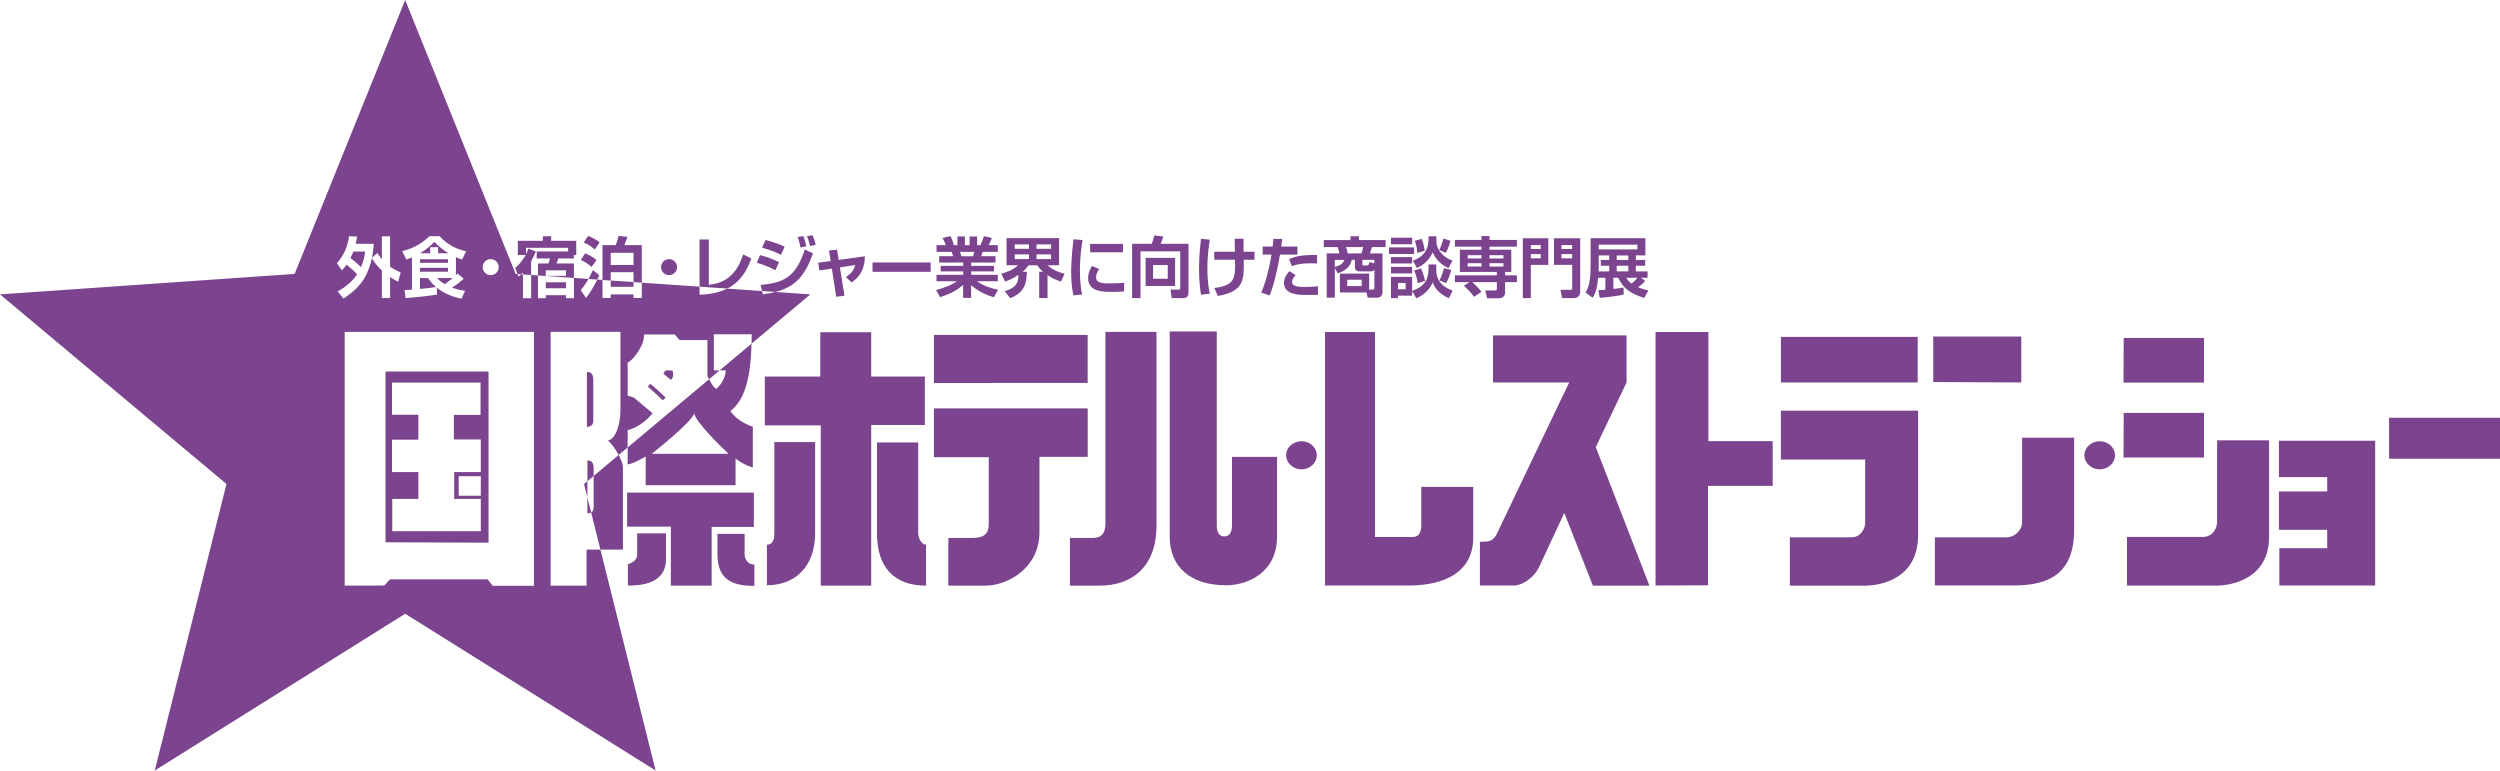 <?xml version="1.0" encoding="UTF-8"?>
<svg id="_レイヤー_2" data-name="レイヤー 2" xmlns="http://www.w3.org/2000/svg" width="593.8" height="183.01" viewBox="0 0 593.8 183.01">
  <defs>
    <style>
      .cls-1 {
        fill: #7c448e;
        stroke-width: 0px;
      }
    </style>
  </defs>
  <g id="_レイヤー_2-2" data-name=" レイヤー 2">
    <g>
      <rect class="cls-1" x="129.63" y="67.05" width="4.81" height="1.42"/>
      <path class="cls-1" d="M101.69,66.04h-1.94v2.58c.94-.07,2.84-.29,3.81-.44-1.11-.93-1.62-1.73-1.87-2.14Z"/>
      <path class="cls-1" d="M102.19,58.71h1.87v1.45h2.47c-.8-.5-1.74-1.08-3.38-2.7-1.35,1.42-2.38,2.06-3.4,2.7h2.44v-1.45Z"/>
      <rect class="cls-1" x="99.75" y="63.62" width="6.65" height=".92"/>
      <rect class="cls-1" x="99.75" y="61.58" width="6.65" height=".84"/>
      <path class="cls-1" d="M105.61,67.49c.91-.6,1.63-1.19,1.94-1.45h-3.72c.23.28.64.74,1.78,1.45Z"/>
      <path class="cls-1" d="M139.52,121.95c.24-.04.59-.07.89-.23l-.89-3.54v3.77Z"/>
      <path class="cls-1" d="M141,111.28c0-.83-.08-1.92-1.48-1.92v4.93l1.48-1.24v-1.77Z"/>
      <path class="cls-1" d="M153.89,91.85h0s3.26,2.87,3.48,3.2c0,0,.53-.22.7-.64,0,0-3.08-3-3.72-3.25,0,0-.19.37-.46.69Z"/>
      <polygon class="cls-1" points="145.06 68.12 150.48 68.12 150.48 67 145.06 66.63 145.06 68.12"/>
      <path class="cls-1" d="M139.4,88.35h0v13.05c.52-.09,1.52-.09,1.52-1.46v-9.67c0-.83-.11-1.92-1.52-1.92Z"/>
      <path class="cls-1" d="M158,88.07h.01c-.24.23-.24.48-.46.65,0,0,1.09.97,1.38,1.17.29.21.49.39.65.16.39-.64.34-1.29.21-1.92-.02-.17-1.54-.26-1.79-.06Z"/>
      <path class="cls-1" d="M139.32,130.54v8.57h-8.54v-60.28h16.59v18.51c0,3.73-1.28,7.1-2.99,7.28h0c.87.71,1.84,2.1,2.56,3.45l2.14-1.79v-4.14c2.79-.54,5.34-3.2,5.91-3.99l-4.46-3.73c-.59-.23-1.15-.38-1.45-.38v-7.93c1.79-.85,3.41-4.05,3.65-4.95.23-.92.27-1.72.27-1.72h7.26l1.16,1.33h6.6v8.52s.15.33.39.79l2.52-2.11h-1.38v-8.58h8.99c0,.77-.01,1.5-.03,2.23l13.96-11.7-8.27-.57c-.91.23-1.89.41-2.99.55l-.19-.77-8.3-.58c-1.66.82-3.78,1.36-6.56,1.45v-1.91l-13.72-.95v3.62h-1.96v-.83h-5.42v.83h-1.96v-4.27l-1.23-.09c-.72,1.49-1.89,3.4-2.67,4.35l-1.27-1.81c.46-.56,1.12-1.41,1.85-2.69l-3.46-.24v4.82h-1.87v-.72h-4.81v.72h-1.87v-5.41l-1.62-.11v5.52h-1.94v-5.65l-.43-.03c-.2.2-.39.37-.61.56l-.24-.62-.46-.03L96.24,0l-26.26,65.06L0,69.92l53.79,45.04-17.03,68.05,59.48-37.23,59.48,37.23-13.11-52.47h-3.29ZM116.54,61.54c1.04,0,1.91.84,1.91,1.91s-.86,1.9-1.91,1.9-1.9-.85-1.9-1.9.86-1.91,1.9-1.91ZM102,56.1h2.41c1.77,1.89,3.57,2.93,6.3,3.6l-.96,1.95c-.39-.14-.75-.26-1.46-.57v4.29c.14-.16.2-.22.36-.41l1.5,1.23c-.91.86-1.82,1.51-2.79,2.12,1.52.55,2.48.68,3.09.76l-.83,1.89c-3.15-.67-4.97-1.89-5.87-2.63l.06,1.63c-2.45.4-5.07.65-7.46.85l-.26-1.93c.5,0,.63,0,1.76-.08v-7.66c-.53.23-.85.34-1.34.5l-.98-1.99c1.38-.34,4.04-1.12,6.47-3.55ZM80.22,69.22c1.33-.76,3.17-1.95,4.6-4.05-.78-.89-1.52-1.53-2.5-2.31-.53.75-.77.98-1.1,1.34l-1.2-1.69h-.02c1.69-1.87,2.49-3.71,2.93-6.41l1.88.09c-.07.5-.15.97-.33,1.71h4.31c-.05.68-.14,1.75-.44,3.3l1.28-1.1c.28.45.56.89,1.07,1.48v-5.45h1.95v7.21c.96.67,1.89,1.09,2.53,1.37l-.62,2.2c-.5-.25-1.08-.55-1.9-1.09v4.94h-1.95v-6.49c-1.45-1.4-2.02-2.34-2.38-2.96-.77,3.43-2.09,6.66-6.76,9.6l-1.35-1.69ZM126.82,139.14h-9.8l-1.2-1.54h-23.17l-1.4,1.48-9.38.02v-60.26h44.95v60.3Z"/>
      <path class="cls-1" d="M86.74,59.74h-2.83c-.12.39-.27.76-.67,1.55,1.16.86,2.35,2.01,2.51,2.15.63-1.46.84-2.73.99-3.7Z"/>
      <path class="cls-1" d="M116.04,88.24h-24.47v40.56l24.47.1v-40.66ZM114.2,117.75h-5.25v-4.65h5.25v4.65ZM114.2,112.12h-6.32v6.38h6.32v7.67h-21.03v-7.67h6.2v-6.38h-6.26v-7.69h6.26v-5.93h-6.26v-7.63h21.03v7.69h-6.34v5.82h6.4v7.74Z"/>
      <rect class="cls-1" x="567.45" y="99.23" width="26.35" height="9.73"/>
      <polygon class="cls-1" points="541.29 113.33 552.76 113.33 552.76 116.73 541.29 116.73 541.29 125.84 552.76 125.84 552.76 130.21 541.39 130.21 541.39 139.07 564.15 139.07 564.15 104.68 541.29 104.68 541.29 113.33"/>
      <path class="cls-1" d="M526.6,123.89c0,1.51-.88,3.65-3.51,3.65h-17.89v11.56h21.11c4.18,0,12.64-1.9,12.64-11.56v-22.95h-12.35v19.3Z"/>
      <polygon class="cls-1" points="523.49 98.07 504.42 98.07 504.38 108.68 523.49 108.68 523.49 98.07"/>
      <polygon class="cls-1" points="523.49 80.26 504.42 80.26 504.38 90.88 523.49 90.88 523.49 80.26"/>
      <polygon class="cls-1" points="480.1 79.93 459.18 79.93 459.18 90.74 480.1 90.84 480.1 79.93"/>
      <path class="cls-1" d="M480.29,124.14c0,1.54-1.55,3.48-3.7,3.48h-17.02v11.44h18.57c6.9,0,14.51-1.61,14.51-13.14v-21.95h-12.36v20.17Z"/>
      <rect class="cls-1" x="423" y="80.02" width="32.49" height="10.82"/>
      <path class="cls-1" d="M422.99,109.14h20.03v15c0,1.53-1.17,3.48-3.21,3.48h-14.68v11.48h-.01s17.81.01,17.81.01c3.68,0,12.66-1.56,12.66-12.01v-29.56h-32.6v11.6Z"/>
      <polygon class="cls-1" points="405.78 78.86 393.22 78.86 393.22 139.07 405.69 139.02 405.69 115.41 421.05 115.41 421.05 104.78 405.78 104.78 405.78 78.86"/>
      <path class="cls-1" d="M386.34,90.85v-11.18h-31.72v11.18h18.09s-16.91,35.27-17.21,36c-.3.7-1.17,1.78-2.53,1.78l-1.46.07v10.37h.01s8.06.01,8.06.01c1.76,0,4.77-1.61,6.14-4.73l5.83-12.52,6.8,17.28h13.43l-12.75-32.91,7.31-15.35Z"/>
      <path class="cls-1" d="M337.58,124.68c0,1.34-.28,2.86-2.03,2.86h-8.96v-48.68h-11.87v60.21h19.94c5.27,0,15.27-1.34,15.27-11.45v-11.97h-12.35v9.03Z"/>
      <path class="cls-1" d="M292.62,108.51v16.26c0,1.98-.84,2.64-1.82,2.64s-1.79-.64-1.79-2.63v-46.05h-11.18v48.77c0,7.11,4.9,11.52,13.42,11.52,4.89,0,12.07-2.89,12.07-11.51v-19h-10.7Z"/>
      <path class="cls-1" d="M262.56,124.26c0,2.52-.99,3.51-3.05,3.51h-5.38v11.33h7.06c7.43,0,13.5-4.23,13.5-14.21v-46.06h-12.13v45.43Z"/>
      <polygon class="cls-1" points="258.34 79.56 221.82 79.56 221.82 90.97 258.34 90.95 258.34 79.56"/>
      <path class="cls-1" d="M258.35,97h-36.53v11.6h13.03v15.76c0,2.53-1.26,3.41-3.81,3.41h-5.79v11.33h8.81c5.2,0,12.83-4.13,12.83-12.68v-17.91h11.46v-11.51Z"/>
      <path class="cls-1" d="M218.09,126.51v-21.42h-9.79v21.59c0,8.03,4.01,12.42,11.66,12.42v-9.72c-1.07,0-1.87-1.53-1.87-2.87Z"/>
      <path class="cls-1" d="M183.92,126.67c0,1.09-.19,2.71-1.76,2.71v9.63c6.66,0,11.45-4.42,11.45-12.34v-21.67h-9.69v21.67Z"/>
      <polygon class="cls-1" points="182.16 139.02 182.16 139.01 182.15 139.01 182.16 139.02"/>
      <polygon class="cls-1" points="219.67 89.44 206.93 89.44 206.93 78.91 194.84 78.91 194.84 89.44 181.66 89.44 181.66 101.04 194.94 101.04 194.94 139.1 206.93 139.1 206.93 100.95 219.67 100.95 219.67 89.44"/>
      <polygon class="cls-1" points="153.36 115.25 153.36 115.24 153.36 115.24 153.36 115.25"/>
      <path class="cls-1" d="M172.39,87.97c-.24,2.97-2.33,4.41-2.33,4.41-.61-.46-1.25-1.55-1.65-2.3l-19.33,16.2v4.01c1.04-.1,2.49-.85,4.28-1.86v6.81h21.35v-6.39c.45.54,2.49,1.77,4.1,2.19v-9.7c-1.09-.27-4.06-1.66-5.33-3.73,3.46-2.54,4.82-8.03,5.03-15.99l-7.58,6.35h1.46ZM154.81,107.78s9.68-7.61,10.09-9.64h.01c0,1.71,6.21,7.89,8.13,9.64h-18.23Z"/>
      <polygon class="cls-1" points="179.06 117 148.95 117 148.95 125.09 159.34 125.09 159.34 139.1 169.03 139.1 169.03 125.15 179.06 125.15 179.06 117"/>
      <path class="cls-1" d="M176.86,131.7h0v-4.9h-6.45v4.84c0,5.86,3.26,7.52,8.77,7.52v-5.07c-1.97,0-2.32-1.87-2.32-2.39Z"/>
      <path class="cls-1" d="M151.34,131.72h0c0,1.82-2.2,2.27-2.2,2.27v5.1c2.98,0,9.05-.36,9.05-6.29v-6.12h-6.85v5.04Z"/>
      <polygon class="cls-1" points="138.72 114.96 139.52 118.17 139.52 114.29 138.72 114.96"/>
      <path class="cls-1" d="M141,120.49c0,.72-.27,1.05-.59,1.23l2.2,8.82h5.35v-19.61c0-.63-.42-1.73-1.02-2.86l-5.94,4.98v7.44Z"/>
      <path class="cls-1" d="M309.13,104.8c-2.01,0-3.65,1.5-3.65,3.33s1.64,3.35,3.65,3.35,3.63-1.5,3.63-3.35-1.62-3.33-3.63-3.33Z"/>
      <path class="cls-1" d="M498.72,104.8c-1.99,0-3.64,1.5-3.64,3.33s1.63,3.35,3.64,3.35,3.63-1.5,3.63-3.35-1.64-3.33-3.63-3.33Z"/>
      <path class="cls-1" d="M124.19,64.73h.02s0,.46,0,.46l1.94.13v-3.27c.6-1.06.89-1.76,1.12-2.32l-1.75-.67c-.12.36-.22.59-.58,1.32v-1.52h10v.86h-7.47v1.67h3.17c-.16.54-.22.79-.38,1.19h-2.49v2.85l8.55.59v-3.44h-4.14c.23-.62.28-.73.44-1.19h3.69v-.83h.56v-3.36h-5.96v-1.09h-1.98v1.09h-5.94v3.37h1.85c-.18.31-1.06,1.95-2.48,3.06l.57,1.47.85.06c.13-.12.26-.26.41-.43ZM134.44,64.21v1.31h-4.81v-1.31h4.81Z"/>
      <path class="cls-1" d="M142.33,65.36l-1.5-1.21c-.36.82-.71,1.51-1.05,2.11l2.1.15c.18-.38.35-.75.46-1.05Z"/>
      <polygon class="cls-1" points="141.28 59.27 141.28 59.27 141.28 59.27 141.28 59.27"/>
      <path class="cls-1" d="M140.52,63.41l1.17-1.66c-.69-.58-1.83-1.26-2.73-1.57l-1.01,1.57c1.05.49,1.7.89,2.56,1.66h.01Z"/>
      <path class="cls-1" d="M145.06,64.66h5.42v2.35l1.96.14v-8.92h-4.14c.32-.82.49-1.22.71-1.99l-2.1-.2c-.04.22-.35,1.51-.68,2.19h-3.13v8.27l1.96.14v-1.97ZM145.06,60.04h5.42v2.91h-5.42v-2.91Z"/>
      <path class="cls-1" d="M142.42,57.55c-.46-.34-1.68-1.17-2.72-1.51l-1.06,1.56c1.03.45,1.62.81,2.64,1.67l1.14-1.72Z"/>
      <path class="cls-1" d="M158.91,65.35c1.05,0,1.9-.84,1.9-1.9s-.86-1.91-1.9-1.91-1.9.86-1.9,1.91.85,1.9,1.9,1.9Z"/>
      <path class="cls-1" d="M178.45,61.38l-1.94-.96c-1.84,5.95-5.59,6.97-8.15,7.22v-10.77h-2.2v11.22l6.56.45c3.25-1.61,4.71-4.35,5.73-7.17Z"/>
      <path class="cls-1" d="M190.14,58.79l1.39-.3c-.28-1.24-.45-1.75-.75-2.43l-1.32.23c.4,1.07.6,2.1.68,2.49h0Z"/>
      <path class="cls-1" d="M185.03,62.27c-1.39-.71-2.59-1.17-4.51-1.67l-.76,1.81c.57.16,2.68.82,4.41,1.79l.86-1.93Z"/>
      <polygon class="cls-1" points="184.18 64.2 184.17 64.19 184.17 64.2 184.18 64.2"/>
      <path class="cls-1" d="M186.37,58.6c-.63-.31-1.91-.9-4.54-1.59l-.83,1.82c2.17.59,3.55,1.21,4.5,1.7l.87-1.93Z"/>
      <polygon class="cls-1" points="180.65 67.67 180.65 67.67 180.65 67.66 180.65 67.67"/>
      <path class="cls-1" d="M193.75,58.13c-.06-.28-.36-1.37-.79-2.28l-1.3.27c.45.98.7,2.11.76,2.32l1.33-.31Z"/>
      <path class="cls-1" d="M193.1,60.18l-1.95-.93c-2.09,6.58-5.03,7.94-10.5,8.42l.37,1.45,3.18.22c4.66-1.19,7.02-3.8,8.9-9.16Z"/>
      <path class="cls-1" d="M194.33,62.4l.28,1.84,2.97-.45,1.03,6.7,1.97-.25-1.09-6.73,3.65-.57c-.43,1.43-.93,1.98-2.22,2.87l1.35,1.28c2.36-1.62,3.11-3.64,3.16-6.22l-6.23.86-.38-2.43-1.91.2.39,2.49-2.97.41Z"/>
      <polygon class="cls-1" points="196.91 59.5 196.91 59.5 196.91 59.49 196.91 59.5"/>
      <rect class="cls-1" x="207.24" y="62.34" width="13.81" height="2.22"/>
      <path class="cls-1" d="M228.76,67.66v3.09h1.9v-3.02c1.55,1.37,3.42,2.3,5.4,2.87l1.02-1.76c-1.98-.45-3.48-.97-5.04-2.04h4.96v-1.53h-6.33v-.8h5.44v-1.32h-5.44v-.8h5.79v-1.49h-3.4c.07-.21.23-.71.34-1.04h3.6v-1.59h-2.17c.4-.71.71-1.57.75-1.71l-1.89-.43c-.16.57-.49,1.51-.79,2.15h-.83v-2.07h-1.76v2.07h-1.13v-2.07h-1.77v2.07h-.84c-.26-.94-.44-1.45-.8-2.15l-1.9.43c.41.8.57,1.1.79,1.71h-2.21v1.59h3.57c.12.24.29.73.37,1.04h-3.31v1.49h5.7v.8h-5.35v1.32h5.35v.8h-6.34v1.53h4.88c-1.02.7-2.57,1.47-4.95,2.09h-.02s.94,1.69.94,1.69c2.94-.97,4.16-1.75,5.47-2.92ZM228.37,60.87c-.05-.13-.3-.86-.37-1.04h3.41c-.15.62-.21.81-.3,1.04h-2.74Z"/>
      <path class="cls-1" d="M238.72,66.88c.63-.22,1.8-.63,3.19-1.61-.03,1.95-.59,3.11-3.26,3.87l1.29,1.7c3.36-1.38,3.92-3.39,3.96-6.3h-1.02c.83-.67,1.11-1.08,1.42-1.53h2.04c.34.46.71.93,1.4,1.53h-.91v6.25h1.98v-5.43c1.34.92,2.68,1.36,3.21,1.52l.85-1.86c-2.52-.64-3.5-1.51-4.03-2.01h2.71v-6.45h-12.47v6.45h2.72c-1.05,1-2.41,1.58-3.98,2l.9,1.87ZM246.2,58.05h3.45v1.04h-3.45v-1.04ZM246.2,60.43h3.45v1.11h-3.45v-1.11ZM241.02,58.05h3.39v1.04h-3.39v-1.04ZM241.02,61.54v-1.11h3.39v1.11h-3.39Z"/>
      <path class="cls-1" d="M257.04,69.95c-.48-2.07-.54-4.44-.54-5.65,0-2.46.22-4.87.63-7.29h0l-2.16-.17c-.55,4.53-.55,7.25-.55,7.8,0,1.14.06,3.34.52,5.52l2.11-.21Z"/>
      <path class="cls-1" d="M264.15,69.33c.85,0,2.03-.03,2.85-.11v-2.07c-1.09.14-2.13.16-3.96.16s-2.7-.43-2.7-1.42c0-.52.17-1.14.72-1.96h.01l-1.69-.76c-.32.52-.93,1.52-.93,2.91,0,3.25,3.63,3.25,5.7,3.25Z"/>
      <rect class="cls-1" x="258.92" y="57.93" width="7.81" height="1.99"/>
      <path class="cls-1" d="M270.89,59.7h9.44v8.6c0,.25-.01.48-.38.48h-1.94l.29,2.03h2.72c1.18,0,1.28-.76,1.28-1.42v-11.49h-6.63c.19-.41.47-1.06.64-1.73l-2.15-.25c-.04.23-.26,1.21-.62,1.98h-4.64v12.91h1.99v-11.11Z"/>
      <path class="cls-1" d="M272.11,61.25v6.67h7v-6.67h-7ZM277.36,66.21h-3.49v-3.26h3.49v3.26Z"/>
      <path class="cls-1" d="M287.36,69.73c-.53-2.22-.58-4.84-.58-5.98,0-3.38.44-5.92.58-6.84l-2.08-.17c-.18,1.44-.49,3.94-.49,7.18s.34,5.22.49,6.09l2.08-.28Z"/>
      <path class="cls-1" d="M288.43,68.41l.83,1.88c6.3-1.08,6.25-3.92,6.15-8.6h2.57v-1.9h-2.61c-.01-1.2-.01-2-.01-3.08h-2.11c.01.44.04,2.59.06,3.08h.01s-4.91,0-4.91,0v1.9h4.93c.1,4.4.03,6.07-4.91,6.71Z"/>
      <path class="cls-1" d="M306.89,66.97c0-.24.07-.79.84-1.59v-.02s-1.44-.96-1.44-.96c-.42.45-1.32,1.45-1.32,2.79,0,2.87,3.68,2.87,5.43,2.87s2.03-.01,2.65-.06v-2.01c-1.29.16-2.95.16-3.31.16-1.01,0-2.85,0-2.85-1.18Z"/>
      <path class="cls-1" d="M312.85,62.58s-.01,0-.02,0h0s.02,0,.02,0Z"/>
      <path class="cls-1" d="M308.17,58.55h-3.84c.1-.76.17-1.25.23-1.79h0l-2.12-.02c-.04.49-.06,1.08-.16,1.81h-2.36v1.92h2.09c-.12.76-.99,5.9-2.46,9.03l2.01.68c1.01-2.31,2.01-6.89,2.46-9.71h4.14v-1.92Z"/>
      <path class="cls-1" d="M306.83,63.23c.68-.25,1.8-.69,4.51-.69.66,0,1.08.04,1.49.04v-2.02c-3.98-.06-5.44.46-6.63.97l.63,1.7Z"/>
      <path class="cls-1" d="M318.12,60.19h-3v10.52h1.93v-7.01l.71,1.24c2.44-.94,3.02-1.93,3.3-3.21h.75v1.71c0,1.02.89,1.02,1.3,1.02h2.28c.56,0,.8-.05,1.06-.39v4.29c0,.36-.21.42-.41.42h-.83v-3.79h-6.96v4.47h6.33l.27,1.25h2.33c.45,0,1.19-.37,1.19-1.18v-9.34h-3c.18-.46.26-.72.5-1.5h3.24v-1.67h-6.33v-.9h-2.01v.9h-6.35v1.67h3.3c.15.36.26.63.4,1.5ZM323.43,67.94h-3.44v-1.49h3.44v1.49ZM326.44,61.73v.81l-1.22-.28c-.06.72-.25.79-.68.79h-.62c-.19,0-.34-.09-.34-.32v-1h2.86ZM323.79,58.69c-.11.55-.23,1-.44,1.5h-3.24c-.09-.52-.17-.78-.4-1.5h4.08ZM317.04,63.39v-1.65h2.28c-.4.89-.94,1.32-2.28,1.65Z"/>
      <path class="cls-1" d="M338.41,59.55c-.05-.28-.25-1.73-.72-2.84l-1.62.49c.45,1.39.51,2.15.54,2.87l1.8-.52Z"/>
      <rect class="cls-1" x="329.92" y="58.76" width="5.96" height="1.57"/>
      <rect class="cls-1" x="330.38" y="56.46" width="5.03" height="1.55"/>
      <path class="cls-1" d="M330.38,70.81h1.67v-.59h3.36v-1.09h.01s.96,1.71.96,1.71c1.69-.67,3.14-1.98,3.92-3.75.28.72.99,2.5,3.84,3.75l.88-1.83c-.72-.28-1.79-.68-2.6-1.55-1.28-1.38-1.28-2.72-1.28-3.71v-.94h-1.84v1.02c0,2.48-.85,4.2-3.89,5.25v-3.32h-5.03v5.05ZM332.05,67.22h1.81v1.48h-1.81v-1.48Z"/>
      <path class="cls-1" d="M337.53,63.76l-1.64.49c.27.65.62,1.56.86,3l1.73-.52c-.17-.88-.53-2.06-.95-2.97Z"/>
      <path class="cls-1" d="M344.52,57.2h.01l-1.7-.54c-.2.86-.58,1.93-.98,2.72l1.55.69c.65-1.11,1.03-2.56,1.12-2.87Z"/>
      <rect class="cls-1" x="330.38" y="61.07" width="5.03" height="1.51"/>
      <path class="cls-1" d="M335.58,61.9l.98,1.76c2.06-.97,3.03-2.25,3.74-3.71,1.03,2.45,3.12,3.43,3.75,3.74l.94-1.79c-.67-.26-1.61-.63-2.48-1.57-1.34-1.42-1.34-2.59-1.34-3.46v-.75h-1.87v.82c0,2.51-1.36,4.15-3.72,4.96Z"/>
      <path class="cls-1" d="M344.69,64.14h0s-1.71-.46-1.71-.46c-.11.41-.41,1.62-1.07,2.93l1.59.64c.4-.74.95-2.02,1.19-3.11Z"/>
      <rect class="cls-1" x="330.38" y="63.39" width="5.03" height="1.55"/>
      <path class="cls-1" d="M349.67,67.02h5.86v1.57c0,.29-.02.4-.31.4h-2.45l.45,1.85h2.82c.81,0,1.45-.49,1.45-1.38v-2.44h2.8v-1.63h-2.8v-.8h1.47v-5.28h-5.17v-.72h6.5v-1.6h-6.5v-.92h-1.92v.92h-6.3v1.6h6.3v.72h-5.12v5.28h8.77v.8h-9.95v1.63h3.43l-1.31.87c.82.68,1.74,1.65,2.42,2.61l1.76-1.17c-.79-1.11-1.75-1.97-2.2-2.31ZM353.79,60.61h3.31v.78h-3.31v-.78ZM351.88,63.3h-3.28v-.79h3.28v.79ZM351.88,61.39h-3.28v-.78h3.28v.78ZM353.79,63.3v-.79h3.31v.79h-3.31Z"/>
      <path class="cls-1" d="M363.6,62.92h4.16v-6.33h-6.06v14.22h1.9v-7.89ZM363.6,58.21h2.36v.93h-2.36v-.93ZM363.6,60.35h2.36v1.01h-2.36v-1.01Z"/>
      <path class="cls-1" d="M373.43,62.92v5.46c0,.42-.06.45-.43.45h-2.35l.36,1.98h2.79c1.06,0,1.53-.72,1.53-1.5v-12.72h-6.23v6.33h4.33ZM373.42,61.36h-2.54v-1.01h2.54v1.01ZM373.42,59.14h-2.54v-.93h2.54v.93Z"/>
      <path class="cls-1" d="M379.59,65.97h1.72v2.85c-1.08.09-1.25.09-1.67.09l.33,1.83c1.23-.08,4.19-.41,5.69-.77l-.04-1.68c-.62.11-1.17.21-2.41.34v-2.66h1.13c1.2,2.38,2.57,3.66,6.2,4.8l.99-1.78c-.57-.14-1.35-.31-2.46-.76.83-.59,1.16-.9,1.71-1.5h-.01l-1.03-.76h1.59v-1.51h-2.79v-1.35h2.22v-1.37h-2.22v-1.07h2.27v-4.1h-13.01v6.83c0,4-.74,5.29-1.21,6.1l1.72,1.23c.67-1.17,1.03-2.17,1.28-4.76ZM384,64.46v-1.35h2.76v1.35h-2.76ZM384,61.74v-1.07h2.76v1.07h-2.76ZM388.93,65.98c-.12.16-.62.75-1.42,1.39-.7-.56-.98-.98-1.26-1.39h2.68ZM379.73,58.12h9.18v1.12h-9.18v-1.12ZM379.73,63.44v-2.77h2.49v1.07h-1.99v1.37h1.99v1.35h-2.52c.01-.26.03-.51.03-1.02Z"/>
    </g>
  </g>
</svg>